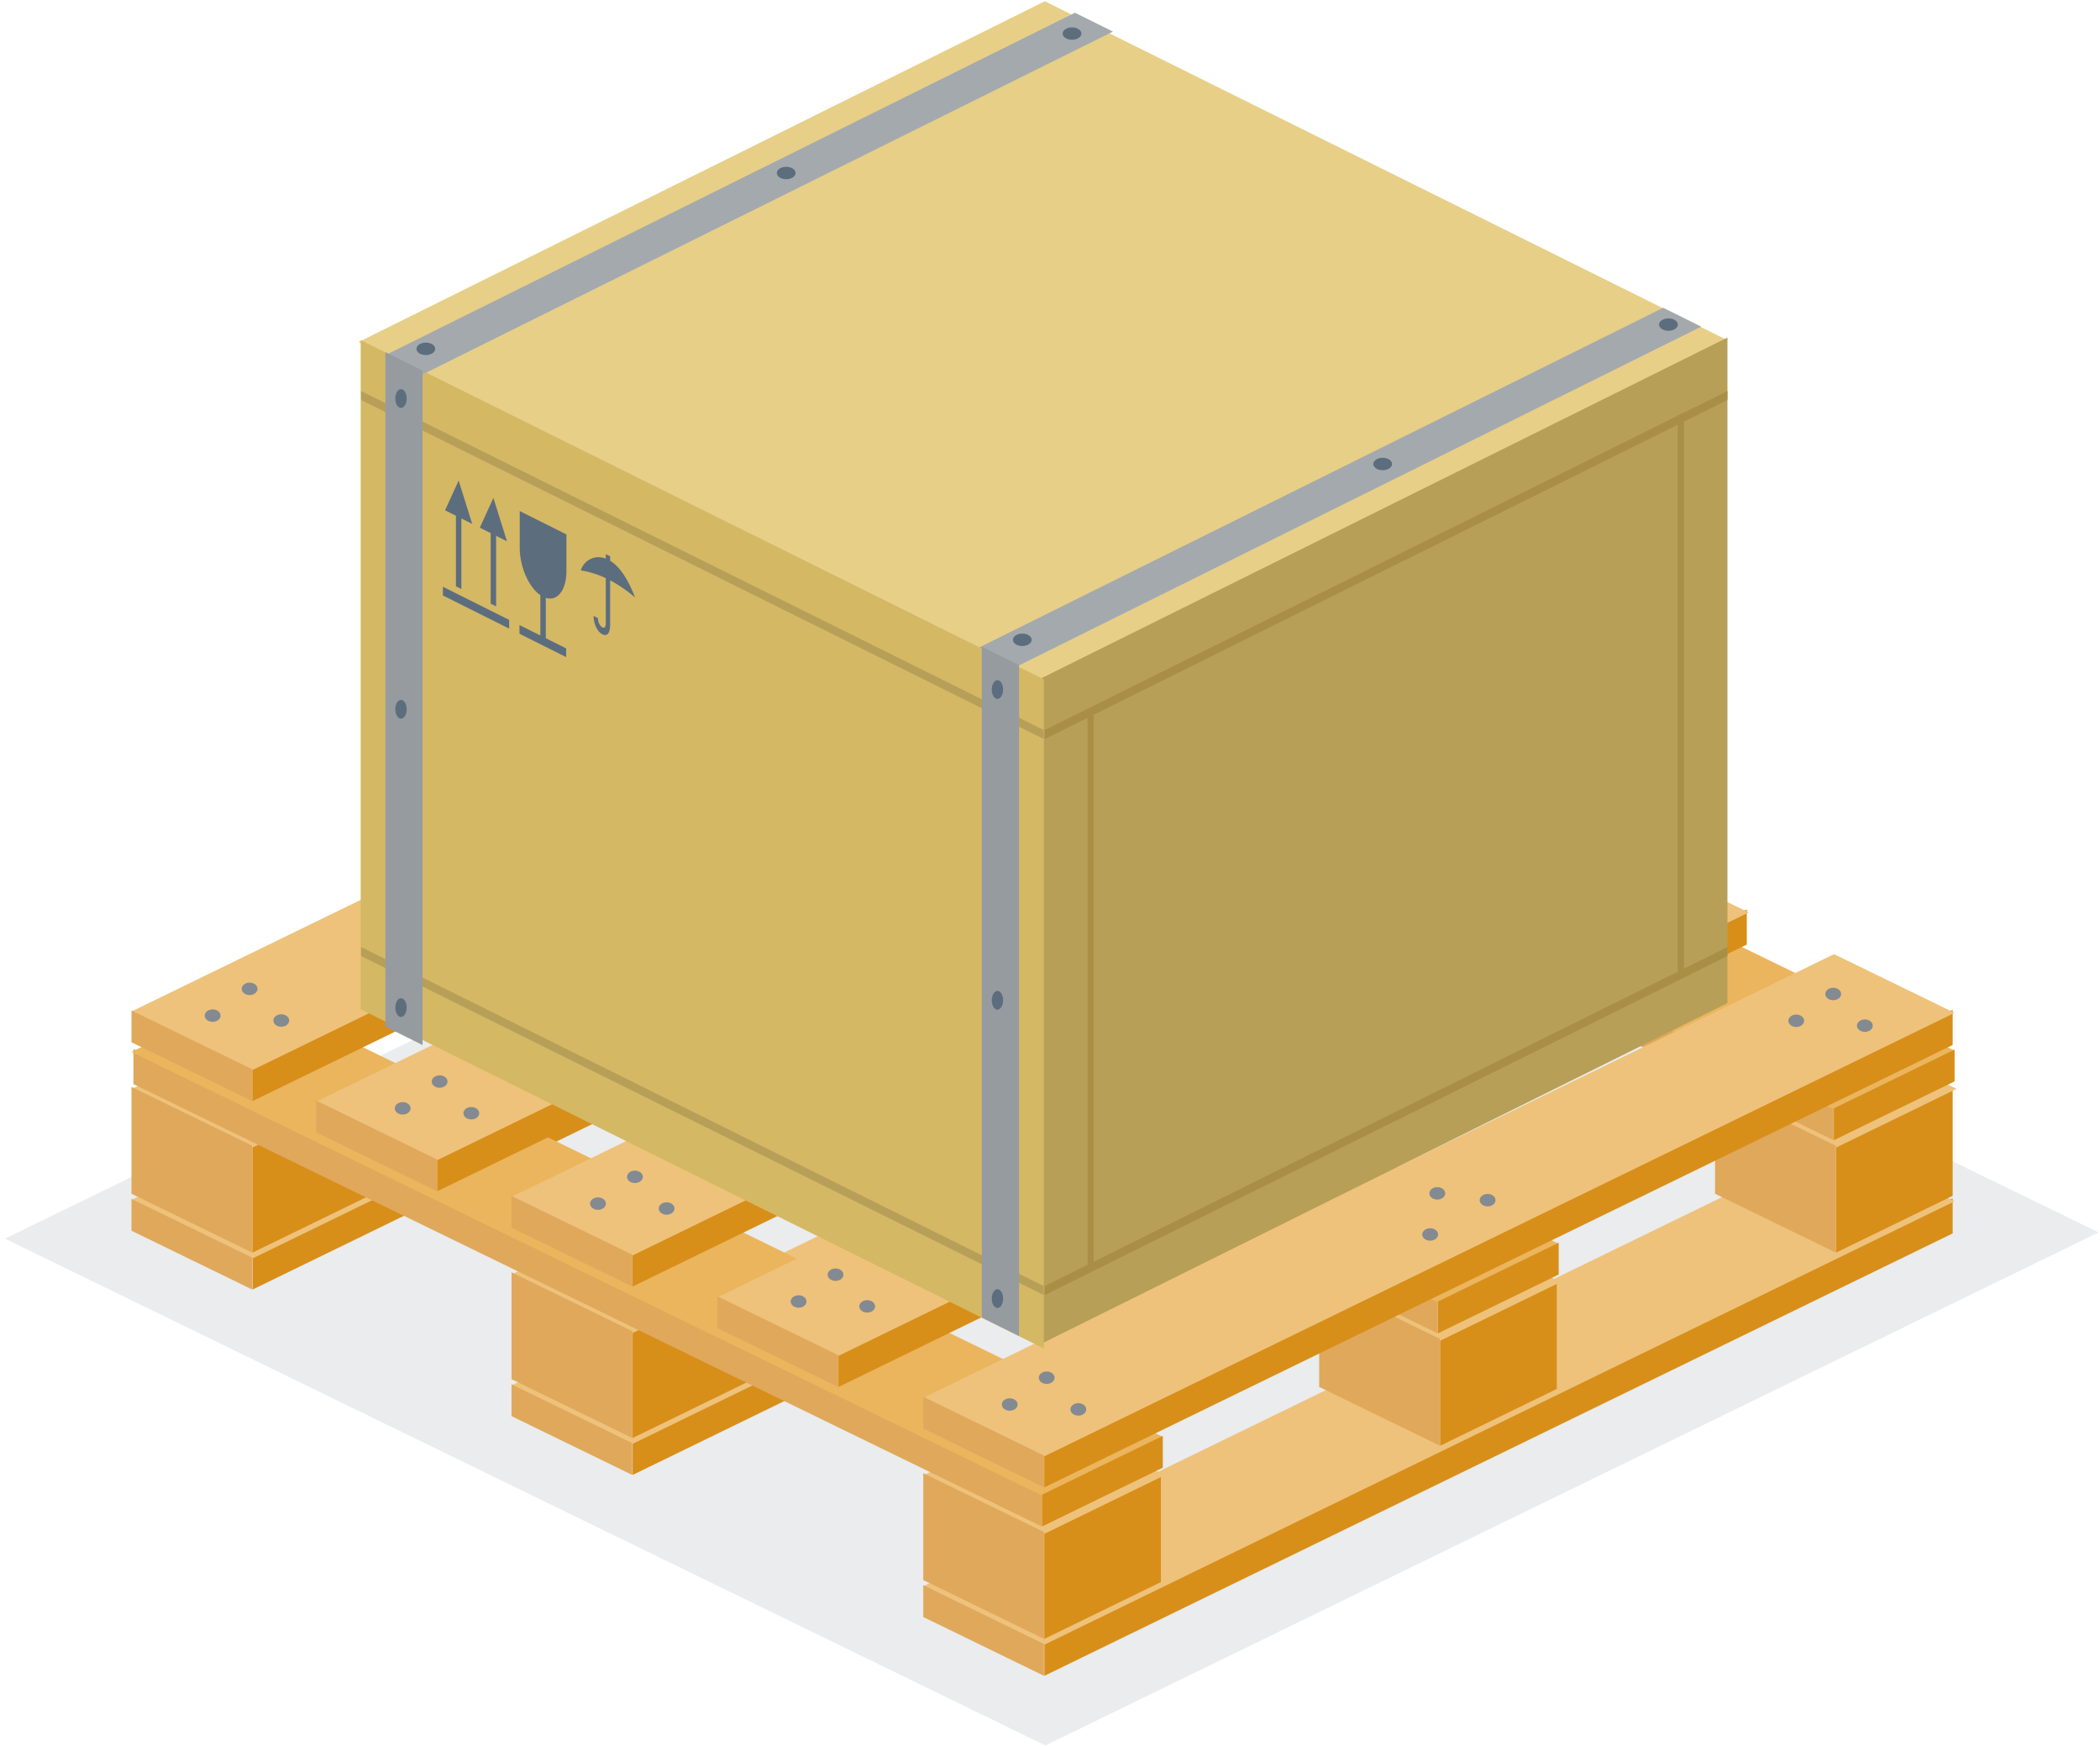<svg width="338" height="281" xmlns="http://www.w3.org/2000/svg"><g fill="none" fill-rule="evenodd"><path d="M-16-47h368v368H-16z"/><path fill-opacity=".099" fill="#2C3E50" d="M337.771 198.304l-167.452-81.55L.8 199.31l167.453 81.549 169.518-82.555z"/><g transform="translate(21 91)"><path fill="#D78F1A" d="M147.094 178.653v-5.656l146.192-71.186v5.655z"/><path fill="#EEC27B" d="M293.597 102.299l-19.405-9.45-146.563 71.376 19.405 9.451 146.563-71.377z"/><path fill="#D78F1A" d="M274.535 110.548V93.402l18.751-9.131v17.147l-18.751 9.13zm-63.721 31.079v-17.146l18.752-9.131v17.146l-18.752 9.131z"/><path fill="#EEC27B" d="M293.926 84.204l-19.405-9.45-19.451 9.472 19.405 9.451 19.451-9.473zm-63.721 31.079l-19.405-9.451-19.451 9.473 19.406 9.45z"/><path fill="#E0A85B" d="M274.476 110.548V93.355l-19.432-9.463v17.194l19.432 9.462zm-63.72 31.079v-17.194l-19.433-9.462v17.194zm-63.721 37.026v-5.121l-19.432-9.462v5.121z"/><path fill="#D78F1A" d="M147.094 172.706v-17.147l18.751-9.13v17.146z"/><path fill="#EEC27B" d="M166.485 146.362l-19.406-9.451-19.45 9.473 19.405 9.45z"/><path fill="#E0A85B" d="M147.035 172.706v-17.194l-19.432-9.462v17.193z"/><path fill="#D78F1A" d="M19.652 116.496v-5.656l146.193-71.187v5.656L19.652 116.496zm61.172 29.835v-5.656l146.193-71.186v5.656L80.824 146.331z"/><path fill="#EEC27B" d="M166.156 40.142l-19.405-9.45L.187 102.068l19.406 9.451zm61.172 29.836l-19.406-9.451-146.563 71.377 19.406 9.45 146.563-71.376z"/><path fill="#D78F1A" d="M147.094 48.391V31.245l18.751-9.131V39.26zm61.171 29.836V61.08l18.752-9.13v17.146zM83.373 79.47V62.324l18.751-9.131v17.146L83.373 79.47zm61.172 29.835V92.159l18.751-9.131v17.146l-18.751 9.131z"/><path fill="#EEC27B" d="M166.485 22.047l-19.406-9.45-19.45 9.472 19.405 9.451zm61.172 29.836l-19.406-9.451-19.451 9.473 19.406 9.45zm-124.893 1.243l-19.405-9.451-19.451 9.473 19.405 9.45zm61.172 29.835l-19.406-9.45-19.45 9.472 19.405 9.451z"/><path fill="#E0A85B" d="M147.035 48.391V31.197l-19.432-9.462v17.194zm61.172 29.836V61.033l-19.432-9.462v17.193l19.432 9.463zM83.315 79.47V62.276l-19.433-9.462v17.193l19.433 9.463zm61.171 29.835V92.111l-19.432-9.462v17.194zm-124.892 7.191v-5.121L.162 101.912v5.121l19.432 9.463zm61.172 29.835v-5.121l-19.433-9.462v5.121l19.433 9.462z"/><path fill="#D78F1A" d="M19.652 110.548V93.402l18.752-9.131v17.147l-18.752 9.13zm61.172 29.836v-17.146l18.752-9.131v17.146z"/><path fill="#EEC27B" d="M39.043 84.204l-19.405-9.45L.187 84.226l19.406 9.451zm61.172 29.836l-19.405-9.451-19.451 9.473 19.406 9.45z"/><path fill="#E0A85B" d="M19.594 110.548V93.355L.162 83.892v17.194l19.432 9.462zm61.172 29.836V123.19l-19.433-9.462v17.193l19.433 9.463zm65.899 14.239v-5.656L.473 77.781v5.656zm63.721-31.078v-5.656L64.193 46.702v5.656zm63.721-31.079V86.81L127.914 15.624v5.655z"/><path fill="#EBB55E" d="M.162 78.27l19.405-9.451 146.563 71.377-19.405 9.45L.162 78.27zm63.72-31.079l19.406-9.45 146.563 71.376-19.406 9.451L63.882 47.191zm63.721-31.079l19.405-9.45 146.564 71.376-19.406 9.451-146.563-71.377z"/><path fill="#D78F1A" d="M146.724 154.623v-5.121l19.432-9.462v5.121zm63.72-31.078v-5.121l19.433-9.463v5.121l-19.433 9.463zm63.721-31.079v-5.121l19.432-9.462v5.121zm-127.071 55.868v-5.656l146.192-71.186v5.655zm-66.27-32.322v-5.656L227.017 39.17v5.655L80.824 116.012zM19.652 86.176v-5.655L165.845 9.334v5.656L19.652 86.176zm94.307 45.997v-5.656l146.193-71.186v5.655l-146.193 71.187zm-64.57-31.493v-5.656l146.192-71.186v5.655L49.389 100.68z"/><path fill="#EEC27B" d="M293.597 71.98l-19.405-9.45-146.563 71.376 19.405 9.451L293.597 71.98zm-66.269-32.322l-19.406-9.45-146.563 71.376 19.406 9.451 146.563-71.377zM166.156 9.823L146.751.372.187 71.749l19.406 9.45zm94.307 45.996l-19.406-9.45-146.563 71.376 19.405 9.451 146.564-71.377zm-64.571-31.493l-19.405-9.45L29.924 86.252l19.405 9.451 146.563-71.377z"/><path fill="#E0A85B" d="M147.035 148.334v-5.121l-19.432-9.462v5.12l19.432 9.463zm-66.269-32.322v-5.121l-19.433-9.462v5.121l19.433 9.462zM19.594 86.176v-5.12L.162 71.593v5.121l19.432 9.462zm94.306 45.997v-5.121l-19.432-9.462v5.12l19.432 9.463zM49.33 100.68v-5.121l-19.432-9.462v5.12z"/><ellipse fill="#838A91" cx="147.465" cy="130.684" rx="1.274" ry="1"/><ellipse fill="#838A91" cx="113.48" cy="114.109" rx="1.274" ry="1"/><ellipse fill="#838A91" cx="81.195" cy="98.362" rx="1.274" ry="1"/><ellipse fill="#838A91" cx="49.76" cy="83.03" rx="1.274" ry="1"/><ellipse fill="#838A91" cx="19.174" cy="68.113" rx="1.274" ry="1"/><ellipse fill="#838A91" cx="210.336" cy="101.02" rx="1.274" ry="1"/><ellipse fill="#838A91" cx="209.188" cy="107.638" rx="1.274" ry="1"/><ellipse fill="#838A91" cx="176.351" cy="83.445" rx="1.274" ry="1"/><ellipse fill="#838A91" cx="144.066" cy="67.698" rx="1.274" ry="1"/><ellipse fill="#838A91" cx="112.631" cy="52.366" rx="1.274" ry="1"/><ellipse fill="#838A91" cx="82.045" cy="37.448" rx="1.274" ry="1"/><ellipse fill="#838A91" cx="274.056" cy="68.941" rx="1.274" ry="1"/><ellipse fill="#838A91" cx="240.072" cy="52.366" rx="1.274" ry="1"/><ellipse fill="#838A91" cx="207.787" cy="36.62" rx="1.274" ry="1"/><ellipse fill="#838A91" cx="176.351" cy="21.287" rx="1.274" ry="1"/><ellipse fill="#838A91" cx="145.766" cy="6.37" rx="1.274" ry="1"/><ellipse fill="#838A91" cx="152.562" cy="135.782" rx="1.274" ry="1"/><ellipse fill="#838A91" cx="118.578" cy="119.207" rx="1.274" ry="1"/><ellipse fill="#838A91" cx="86.293" cy="103.46" rx="1.274" ry="1"/><ellipse fill="#838A91" cx="54.857" cy="88.128" rx="1.274" ry="1"/><ellipse fill="#838A91" cx="24.271" cy="73.21" rx="1.274" ry="1"/><ellipse fill="#838A91" cx="218.433" cy="102.118" rx="1.274" ry="1"/><ellipse fill="#838A91" cx="181.449" cy="88.542" rx="1.274" ry="1"/><ellipse fill="#838A91" cx="149.164" cy="72.796" rx="1.274" ry="1"/><ellipse fill="#838A91" cx="117.728" cy="57.464" rx="1.274" ry="1"/><ellipse fill="#838A91" cx="87.143" cy="42.546" rx="1.274" ry="1"/><ellipse fill="#838A91" cx="279.154" cy="74.039" rx="1.274" ry="1"/><ellipse fill="#838A91" cx="245.17" cy="57.464" rx="1.274" ry="1"/><ellipse fill="#838A91" cx="212.885" cy="41.717" rx="1.274" ry="1"/><ellipse fill="#838A91" cx="181.449" cy="26.385" rx="1.274" ry="1"/><ellipse fill="#838A91" cx="150.863" cy="11.467" rx="1.274" ry="1"/><ellipse fill="#838A91" cx="141.517" cy="134.995" rx="1.274" ry="1"/><ellipse fill="#838A91" cx="107.533" cy="118.42" rx="1.274" ry="1"/><ellipse fill="#838A91" cx="75.248" cy="102.673" rx="1.274" ry="1"/><ellipse fill="#838A91" cx="43.812" cy="87.341" rx="1.274" ry="1"/><ellipse fill="#838A91" cx="13.227" cy="72.423" rx="1.274" ry="1"/><ellipse fill="#838A91" cx="170.404" cy="87.755" rx="1.274" ry="1"/><ellipse fill="#838A91" cx="138.119" cy="72.009" rx="1.274" ry="1"/><ellipse fill="#838A91" cx="106.684" cy="56.677" rx="1.274" ry="1"/><ellipse fill="#838A91" cx="76.098" cy="41.759" rx="1.274" ry="1"/><ellipse fill="#838A91" cx="268.109" cy="73.252" rx="1.274" ry="1"/><ellipse fill="#838A91" cx="234.125" cy="56.677" rx="1.274" ry="1"/><ellipse fill="#838A91" cx="201.84" cy="40.93" rx="1.274" ry="1"/><ellipse fill="#838A91" cx="170.404" cy="25.598" rx="1.274" ry="1"/><ellipse fill="#838A91" cx="139.818" cy="10.68" rx="1.274" ry="1"/></g><path fill="#E7CF88" d="M278.03 54.741l-110.457 54.836L57.71 55.036 168.168.2z"/><path fill="#A4A9AD" d="M273.813 52.561L163.56 107.295l-6.113-3.035 110.252-54.734z"/><path fill="#B79F58" d="M278.037 54.319v107.084l-110.629 54.914V109.233z"/><path fill="#A98E45" d="M176.03 113.763v89.976l-.985.489v-89.977zm95-47.396v90.051l-.985.489V66.856z"/><path fill="#D4B864" d="M58.054 54.728v107.673l109.959 54.581V109.309L58.054 54.728z"/><path fill="#A4A9AD" d="M179.131 5.084L68 60.254l-6.113-3.035 111.13-55.17z"/><path fill="#A98E45" d="M278.03 64.367L168.163 118.91l.008-1.448 109.868-54.543-.009 1.448z"/><path fill="#B79F58" d="M58.128 64.367l109.868 54.543-.009-1.448L58.12 62.919l.008 1.448z"/><path fill="#A98E45" d="M278.03 153.835l-109.867 54.544.008-1.449 109.868-54.543z"/><path fill="#B79F58" d="M58.128 153.835l109.868 54.544-.009-1.449L58.12 152.387l.008 1.448z"/><path fill="#969B9F" d="M158.032 104.068v107.943l5.984 2.97V107.039l-5.984-2.971zM62.027 56.659v108.527l5.984 2.97V59.629z"/><ellipse fill="#5C6D7E" cx="68.542" cy="56.129" rx="1.511" ry="1"/><ellipse fill="#5C6D7E" cx="164.542" cy="102.951" rx="1.511" ry="1"/><path d="M161.457 110.951c0 .834-.41 1.511-.915 1.511-.505 0-.915-.677-.915-1.511 0-.834.41-1.511.915-1.511.505 0 .915.677.915 1.511zm-96-46.822c0 .834-.41 1.51-.915 1.51-.505 0-.915-.676-.915-1.51s.41-1.511.915-1.511c.505 0 .915.677.915 1.511zm96 144.822c0 .834-.41 1.511-.915 1.511-.505 0-.915-.677-.915-1.511 0-.834.41-1.511.915-1.511.505 0 .915.677.915 1.511zm-96-46.822c0 .834-.41 1.51-.915 1.51-.505 0-.915-.676-.915-1.51s.41-1.511.915-1.511c.505 0 .915.677.915 1.511zm96-1.178c0 .834-.41 1.511-.915 1.511-.505 0-.915-.677-.915-1.511 0-.834.41-1.511.915-1.511.505 0 .915.677.915 1.511zm-96-46.822c0 .834-.41 1.51-.915 1.51-.505 0-.915-.676-.915-1.51s.41-1.511.915-1.511c.505 0 .915.677.915 1.511z" fill="#5C6D7E"/><ellipse fill="#5C6D7E" cx="172.542" cy="5.404" rx="1.511" ry="1"/><ellipse fill="#5C6D7E" cx="268.542" cy="52.227" rx="1.511" ry="1"/><ellipse fill="#5C6D7E" cx="126.542" cy="27.84" rx="1.511" ry="1"/><ellipse fill="#5C6D7E" cx="222.542" cy="74.662" rx="1.511" ry="1"/><path d="M86.974 95.768c-1.869-1.282-3.322-4.557-3.322-7.646v-5.886l7.517 3.758v5.886c0 3.089-1.453 4.912-3.322 4.325v6.487l3.278 1.639v1.401l-7.516-3.758v-1.401l3.365 1.682v-6.487zm-15.688-1.357l10.662 5.331v1.402l-10.662-5.331v-1.402zm4.719-10.113l-1.748-.874v11.352l-.874-.437V82.987l-1.748-.874 2.185-4.793 2.185 6.978zm2.972 1.486l-1.748-.874 2.185-4.794 2.185 6.979-1.748-.874v11.352l-.874-.437V85.784zm19.227 4.447c1.83 1.117 3.072 3.51 4.021 5.916-1.328-1.139-2.668-2.059-4.021-2.765v7.062c0 .071-.001.141-.003.21-.011.32-.047.628-.129.886a1.343 1.343 0 0 1-.122.283.919.919 0 0 1-.105.147.599.599 0 0 1-.378.203.792.792 0 0 1-.33-.039 1.46 1.46 0 0 1-.433-.229 2.137 2.137 0 0 1-.396-.403 3.186 3.186 0 0 1-.281-.44 4.064 4.064 0 0 1-.264-.616 4.414 4.414 0 0 1-.219-1.135 3.292 3.292 0 0 1-.005-.198l.699.343v.047l.002.044a1.924 1.924 0 0 0 .055.39c.04.172.102.34.18.488.065.125.141.235.223.322a.952.952 0 0 0 .173.146.875.875 0 0 0 .23.099c.084.019.168.016.232-.044.071-.066.11-.193.134-.326a2.205 2.205 0 0 0 .035-.354c.002-.058.003-.117.003-.176v-7.056a15.279 15.279 0 0 0-4.02-1.259c.447-1.503 2.134-2.616 4.02-1.894v-.721l.699.35v.719z" fill="#5C6D7E"/></g></svg>